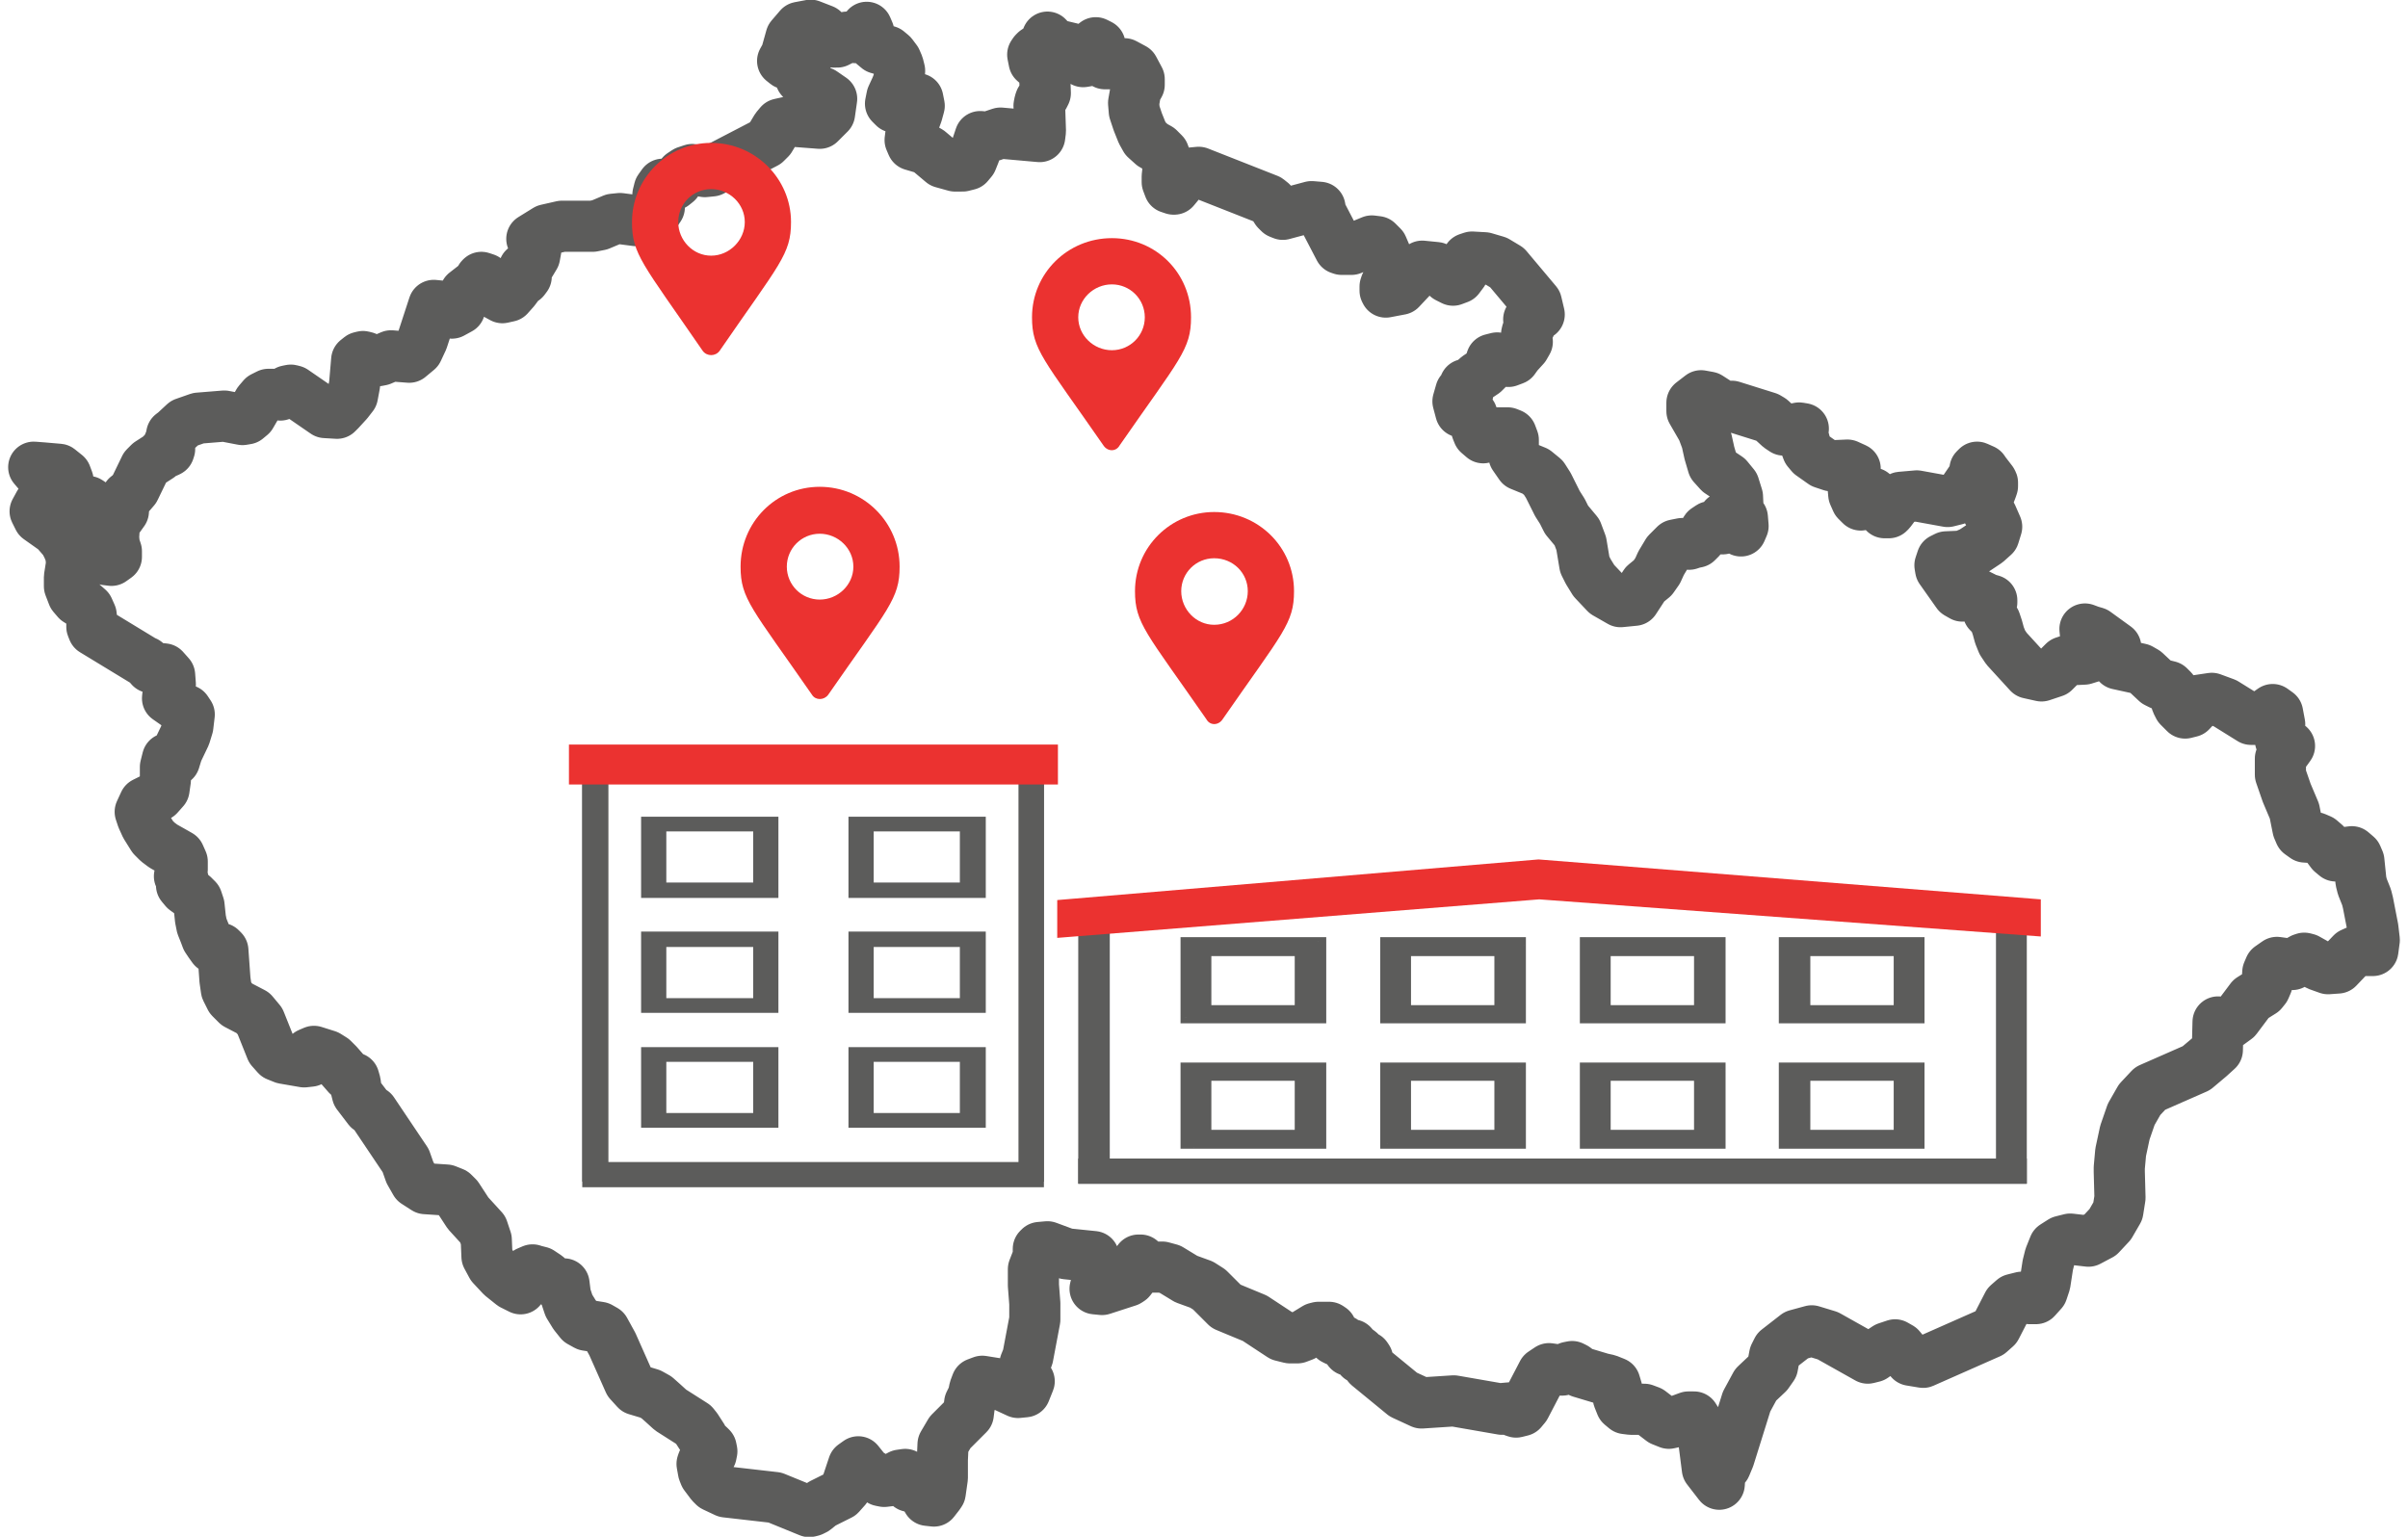 <?xml version="1.0" encoding="UTF-8"?>
<!DOCTYPE svg PUBLIC "-//W3C//DTD SVG 1.1//EN" "http://www.w3.org/Graphics/SVG/1.1/DTD/svg11.dtd">
<!-- Creator: CorelDRAW 2017 -->
<svg xmlns="http://www.w3.org/2000/svg" xml:space="preserve" width="94px" height="60px" version="1.1" style="shape-rendering:geometricPrecision; text-rendering:geometricPrecision; image-rendering:optimizeQuality; fill-rule:evenodd; clip-rule:evenodd"
viewBox="0 0 34.13 21.94"
 xmlns:xlink="http://www.w3.org/1999/xlink">
 <defs>
  <style type="text/css">
   <![CDATA[
    .str0 {stroke:#5C5C5B;stroke-width:0.73;stroke-linecap:round;stroke-linejoin:round;stroke-miterlimit:22.926}
    .fil0 {fill:none}
    .fil1 {fill:#EB3230}
    .fil3 {fill:#5C5C5B}
    .fil2 {fill:#5C5C5B;fill-rule:nonzero}
   ]]>
  </style>
 </defs>
 <g id="Vrstva_x0020_1">
  <polygon class="fil0 str0" points="13.87,1.95 13.98,1.96 14.16,1.9 14.72,1.95 14.73,1.87 14.72,1.57 14.72,1.54 14.71,1.51 14.72,1.46 14.73,1.43 14.78,1.37 14.8,1.33 14.79,1.07 14.72,0.95 14.64,0.88 14.62,0.78 14.62,0.78 14.64,0.75 14.66,0.73 14.69,0.71 14.72,0.7 14.79,0.64 14.81,0.6 14.83,0.53 14.92,0.63 15.17,0.69 15.21,0.78 15.27,0.84 15.34,0.88 15.4,0.87 15.41,0.78 15.41,0.78 15.46,0.66 15.52,0.61 15.58,0.64 15.6,0.78 15.65,0.91 15.93,0.91 16.06,0.98 16.14,1.13 16.14,1.21 16.09,1.3 16.06,1.47 16.07,1.59 16.12,1.74 16.18,1.89 16.23,1.98 16.33,2.07 16.42,2.12 16.49,2.19 16.55,2.35 16.55,2.43 16.54,2.52 16.54,2.6 16.57,2.68 16.63,2.7 16.64,2.7 16.69,2.64 16.74,2.54 16.78,2.48 16.99,2.46 17.98,2.85 18.03,2.89 18.1,3 18.14,3.04 18.19,3.06 18.6,2.95 18.72,2.96 18.73,3.02 18.75,3.07 19,3.55 19.03,3.56 19.17,3.56 19.46,3.44 19.54,3.45 19.61,3.52 19.67,3.66 19.71,3.78 19.74,3.9 19.73,4 19.66,4.06 19.65,4.09 19.65,4.12 19.65,4.15 19.66,4.17 19.87,4.13 20.18,3.8 20.38,3.82 20.54,3.96 20.62,4 20.7,3.97 20.76,3.89 20.79,3.78 20.83,3.69 20.89,3.67 21.07,3.68 21.24,3.73 21.39,3.82 21.81,4.32 21.85,4.49 21.7,4.56 21.72,4.62 21.72,4.65 21.7,4.68 21.68,4.73 21.67,4.77 21.67,4.84 21.67,4.89 21.68,4.88 21.64,4.95 21.54,5.06 21.49,5.13 21.41,5.16 21.25,5.11 21.17,5.13 21.13,5.25 21.06,5.32 20.97,5.38 20.89,5.45 20.87,5.46 20.82,5.49 20.79,5.49 20.82,5.59 20.83,5.62 20.73,5.59 20.69,5.73 20.73,5.88 20.89,5.92 20.96,6.14 20.98,6.19 21.05,6.25 21.08,6.24 21.12,6.2 21.17,6.18 21.4,6.18 21.45,6.2 21.48,6.28 21.48,6.36 21.48,6.44 21.49,6.51 21.58,6.64 21.8,6.73 21.91,6.82 21.98,6.93 22.11,7.19 22.18,7.3 22.24,7.42 22.39,7.6 22.45,7.76 22.5,8.06 22.55,8.16 22.63,8.29 22.8,8.47 23.01,8.59 23.21,8.57 23.36,8.34 23.47,8.25 23.54,8.15 23.59,8.04 23.68,7.89 23.79,7.78 23.89,7.76 23.99,7.77 24.05,7.75 24.1,7.74 24.15,7.69 24.23,7.56 24.29,7.52 24.33,7.52 24.42,7.55 24.47,7.55 24.48,7.52 24.48,7.41 24.49,7.39 24.57,7.39 24.59,7.41 24.62,7.47 24.67,7.55 24.73,7.58 24.76,7.51 24.75,7.39 24.69,7.3 24.68,7.09 24.63,6.93 24.54,6.82 24.42,6.74 24.33,6.64 24.28,6.47 24.24,6.29 24.18,6.13 24.03,5.87 24.03,5.75 24.16,5.65 24.27,5.67 24.41,5.76 24.48,5.81 24.6,5.8 25.11,5.96 25.16,5.99 25.28,6.1 25.34,6.14 25.41,6.14 25.56,6.11 25.62,6.12 25.6,6.15 25.62,6.24 25.65,6.35 25.68,6.43 25.73,6.49 25.9,6.61 26.02,6.65 26.25,6.64 26.36,6.69 26.27,6.73 26.28,6.76 26.3,6.79 26.32,6.82 26.34,6.84 26.33,6.95 26.34,7.06 26.38,7.15 26.44,7.21 26.5,7.05 26.61,7.04 26.71,7.14 26.76,7.3 26.78,7.32 26.81,7.32 26.84,7.32 26.86,7.3 27.01,7.1 27.24,7.08 27.68,7.16 27.8,7.13 27.88,7.05 28.03,6.83 28.06,6.76 28.07,6.7 28.1,6.67 28.19,6.71 28.21,6.74 28.31,6.87 28.32,6.89 28.32,6.92 28.32,6.94 28.31,6.97 28.25,7.13 28.24,7.21 28.25,7.3 28.31,7.36 28.38,7.52 28.34,7.65 28.24,7.74 28.03,7.88 27.89,7.94 27.66,7.95 27.6,7.98 27.57,8.07 27.58,8.13 27.82,8.47 27.89,8.51 27.94,8.5 27.98,8.47 28.04,8.46 28.1,8.48 28.24,8.55 28.31,8.57 28.31,8.58 28.31,8.59 28.31,8.59 28.31,8.6 28.26,8.64 28.24,8.69 28.26,8.74 28.31,8.79 28.36,8.87 28.39,8.96 28.42,9.07 28.46,9.17 28.52,9.26 28.84,9.61 29.02,9.65 29.2,9.59 29.34,9.45 29.43,9.42 29.63,9.41 29.79,9.36 29.81,9.32 29.81,9.24 29.77,9.18 29.73,9.18 29.69,9.19 29.66,9.18 29.64,8.98 29.72,9.01 29.79,9.03 30.08,9.24 30.05,9.4 30.11,9.48 30.43,9.55 30.5,9.59 30.66,9.74 30.72,9.77 30.84,9.8 30.89,9.85 30.91,9.9 30.95,10.03 30.98,10.09 31.07,10.18 31.15,10.16 31.28,10.02 31.28,10.01 31.27,10 31.26,10 31.25,10 31.45,9.97 31.64,10.04 32.01,10.27 32.12,10.27 32.32,10.13 32.39,10.18 32.42,10.34 32.41,10.47 32.43,10.57 32.56,10.65 32.43,10.83 32.43,11.06 32.52,11.32 32.63,11.58 32.68,11.83 32.71,11.9 32.78,11.95 32.93,11.96 33,11.99 33.07,12.05 33.16,12.17 33.22,12.22 33.3,12.21 33.37,12.17 33.45,12.16 33.52,12.22 33.55,12.29 33.58,12.58 33.6,12.66 33.66,12.81 33.68,12.89 33.75,13.25 33.77,13.42 33.75,13.57 33.54,13.57 33.45,13.61 33.25,13.82 33.11,13.83 32.97,13.78 32.81,13.69 32.77,13.68 32.74,13.69 32.6,13.77 32.38,13.74 32.28,13.81 32.25,13.88 32.24,14.04 32.21,14.11 32.17,14.16 32.01,14.26 31.8,14.54 31.69,14.62 31.54,14.59 31.53,14.99 31.42,15.09 31.23,15.25 30.57,15.54 30.42,15.7 30.3,15.91 30.21,16.17 30.15,16.45 30.13,16.67 30.13,16.73 30.14,17.1 30.11,17.29 30,17.48 29.86,17.63 29.69,17.72 29.43,17.69 29.31,17.72 29.2,17.79 29.14,17.94 29.11,18.06 29.07,18.32 29.03,18.44 28.94,18.54 28.85,18.54 28.74,18.52 28.62,18.55 28.54,18.62 28.37,18.95 28.28,19.03 27.33,19.45 27.15,19.42 27,19.24 26.93,19.2 26.81,19.24 26.72,19.3 26.62,19.37 26.54,19.39 25.97,19.07 25.74,19 25.52,19.06 25.25,19.27 25.21,19.35 25.18,19.51 25.11,19.61 24.94,19.77 24.81,20.01 24.56,20.81 24.51,20.93 24.43,21.03 24.42,21.19 24.25,20.97 24.18,20.42 24.06,20.23 23.98,20.23 23.79,20.3 23.7,20.32 23.6,20.28 23.43,20.15 23.35,20.12 23.16,20.12 23.08,20.11 23.02,20.06 22.98,19.96 22.96,19.84 22.93,19.74 22.83,19.7 22.74,19.68 22.44,19.59 22.36,19.53 22.32,19.51 22.27,19.52 22.18,19.56 22.13,19.56 21.99,19.54 21.9,19.6 21.65,20.08 21.6,20.14 21.52,20.16 21.49,20.15 21.43,20.1 21.32,20.11 21.32,20.12 20.63,20 20.17,20.03 19.91,19.91 19.41,19.5 19.4,19.46 19.4,19.4 19.38,19.37 19.29,19.39 19.29,19.3 19.25,19.27 19.2,19.26 19.13,19.28 19.18,19.2 19.14,19.21 19.11,19.19 19.05,19.14 18.96,19.14 18.92,19.12 18.9,19.08 18.88,18.97 18.85,18.95 18.7,18.95 18.66,18.96 18.48,19.07 18.4,19.1 18.29,19.1 18.17,19.07 17.79,18.82 17.5,18.7 17.38,18.65 17.14,18.41 17.03,18.34 16.81,18.26 16.58,18.12 16.47,18.09 16.23,18.09 16.21,18.07 16.19,18.02 16.16,17.99 16.13,17.99 16.11,18.02 16.09,18.14 16.08,18.18 16.01,18.27 15.98,18.29 15.61,18.41 15.51,18.4 15.54,18.28 15.54,18.17 15.52,18.06 15.49,17.94 15.1,17.9 14.83,17.8 14.72,17.81 14.7,17.83 14.7,17.85 14.7,17.89 14.7,17.94 14.63,18.12 14.63,18.35 14.65,18.61 14.65,18.84 14.55,19.37 14.51,19.47 14.5,19.53 14.51,19.59 14.53,19.65 14.56,19.71 14.57,19.72 14.51,19.87 14.41,19.88 14.15,19.76 13.9,19.72 13.82,19.75 13.79,19.83 13.77,19.93 13.72,20.03 13.7,20.19 13.44,20.45 13.34,20.62 13.33,20.84 13.33,21.1 13.3,21.31 13.28,21.34 13.21,21.43 13.12,21.42 13.09,21.37 13.06,21.29 13,21.21 12.97,21.2 12.9,21.23 12.86,21.22 12.84,21.19 12.84,21.13 12.83,21.08 12.8,21.05 12.73,21.06 12.58,21.14 12.5,21.15 12.45,21.14 12.25,21.02 12.13,20.87 12.06,20.92 11.95,21.25 11.87,21.34 11.61,21.47 11.51,21.55 11.47,21.57 11.43,21.58 10.94,21.38 10.24,21.3 10.07,21.22 10.03,21.18 9.94,21.06 9.92,21.01 9.9,20.9 9.91,20.87 9.94,20.86 9.97,20.78 9.98,20.77 10.01,20.78 10.03,20.77 10.04,20.72 10.03,20.67 10,20.64 9.96,20.63 9.94,20.6 9.91,20.53 9.82,20.39 9.78,20.34 9.45,20.13 9.34,20.03 9.25,19.95 9.16,19.9 8.96,19.84 8.86,19.73 8.62,19.19 8.51,18.99 8.44,18.95 8.25,18.92 8.16,18.87 8.08,18.77 8,18.64 7.95,18.49 7.93,18.33 7.84,18.34 7.76,18.29 7.68,18.22 7.59,18.16 7.51,18.14 7.48,18.13 7.41,18.16 7.36,18.26 7.31,18.4 7.19,18.34 7.04,18.22 6.9,18.07 6.83,17.94 6.82,17.7 6.77,17.55 6.56,17.32 6.41,17.09 6.35,17.03 6.25,16.99 5.95,16.97 5.81,16.88 5.73,16.74 5.67,16.57 5.2,15.87 5.14,15.83 5.14,15.83 4.98,15.62 4.96,15.54 4.95,15.46 4.93,15.39 4.84,15.35 4.7,15.19 4.63,15.12 4.55,15.07 4.36,15.01 4.29,15.04 4.31,15.15 4.22,15.16 3.93,15.11 3.83,15.07 3.75,14.98 3.59,14.58 3.49,14.46 3.26,14.34 3.17,14.25 3.11,14.13 3.09,13.99 3.07,13.71 3.06,13.57 3.03,13.54 2.98,13.54 2.92,13.53 2.87,13.46 2.83,13.4 2.8,13.32 2.76,13.22 2.74,13.12 2.72,12.93 2.69,12.84 2.63,12.78 2.52,12.7 2.47,12.64 2.47,12.61 2.49,12.55 2.45,12.53 2.44,12.51 2.48,12.41 2.48,12.3 2.44,12.21 2.37,12.17 2.21,12.08 2.13,12.02 2.06,11.95 1.96,11.79 1.91,11.68 1.88,11.59 1.94,11.46 2.14,11.36 2.22,11.27 2.24,11.13 2.24,10.95 2.27,10.83 2.37,10.86 2.41,10.73 2.52,10.5 2.56,10.37 2.58,10.2 2.54,10.14 2.47,10.11 2.27,9.97 2.28,9.88 2.31,9.77 2.3,9.64 2.22,9.55 2.03,9.53 1.96,9.45 1.95,9.45 1.21,9 1.19,8.95 1.19,8.87 1.18,8.78 1.14,8.69 1.06,8.62 0.98,8.57 0.92,8.5 0.87,8.37 0.87,8.24 0.9,8.05 0.89,7.92 0.85,7.82 0.8,7.72 0.67,7.57 0.43,7.4 0.38,7.3 0.44,7.19 0.49,7.16 0.53,7.12 0.54,7.01 0.52,6.88 0.48,6.81 0.36,6.67 0.49,6.68 0.72,6.7 0.82,6.78 0.85,6.86 0.85,7 0.87,7.07 0.92,7.13 0.99,7.15 1.14,7.16 1.17,7.18 1.19,7.21 1.18,7.25 1.16,7.3 1.15,7.3 1.15,7.3 1.14,7.31 1.14,7.31 1.12,7.33 1.12,7.35 1.12,7.37 1.14,7.39 1.22,7.48 1.24,7.52 1.26,7.57 1.27,7.62 1.28,7.67 1.34,7.9 1.39,7.99 1.47,8 1.54,7.95 1.54,7.87 1.51,7.78 1.5,7.67 1.51,7.52 1.54,7.44 1.64,7.3 1.65,7.16 1.69,7.09 1.74,7.05 1.8,6.98 1.95,6.67 2.01,6.61 2.15,6.52 2.21,6.46 2.23,6.45 2.27,6.45 2.29,6.44 2.3,6.41 2.3,6.38 2.29,6.35 2.29,6.33 2.31,6.29 2.32,6.25 2.33,6.2 2.37,6.17 2.51,6.04 2.71,5.97 3.08,5.94 3.34,5.99 3.4,5.98 3.46,5.93 3.57,5.74 3.63,5.67 3.71,5.63 3.79,5.63 3.88,5.64 3.91,5.63 3.98,5.58 4.03,5.57 4.07,5.58 4.52,5.89 4.69,5.9 4.73,5.86 4.84,5.74 4.91,5.65 4.94,5.49 4.97,5.14 5.02,5.1 5.06,5.09 5.1,5.1 5.14,5.14 5.18,5.15 5.23,5.15 5.27,5.15 5.32,5.14 5.32,5.14 5.32,5.14 5.46,5.08 5.72,5.1 5.84,5 5.91,4.85 6.07,4.36 6.17,4.37 6.25,4.43 6.33,4.47 6.44,4.41 6.49,4.24 6.52,4.18 6.7,4.04 6.73,4 6.74,3.97 6.75,3.96 6.81,3.98 6.84,4.02 6.9,4.15 6.94,4.19 7.05,4.25 7.14,4.23 7.22,4.14 7.31,4.02 7.36,3.99 7.39,3.95 7.39,3.9 7.36,3.83 7.45,3.76 7.51,3.66 7.53,3.55 7.47,3.41 7.68,3.28 7.9,3.23 8.34,3.23 8.44,3.21 8.63,3.13 8.73,3.12 8.96,3.15 9.05,3.13 9.19,3.03 9.22,3.03 9.25,3.02 9.29,2.96 9.29,2.92 9.28,2.85 9.27,2.78 9.29,2.7 9.34,2.63 9.38,2.63 9.43,2.65 9.49,2.64 9.54,2.6 9.61,2.49 9.67,2.45 9.76,2.42 9.94,2.45 10.04,2.44 10.81,2.04 10.87,1.98 10.96,1.83 11.01,1.77 11.19,1.73 11.58,1.76 11.72,1.62 11.75,1.41 11.62,1.32 11.44,1.26 11.31,1.12 11.32,1.03 11.36,1 11.37,0.98 11.27,0.93 11.1,0.91 11.05,0.87 11.1,0.78 11.17,0.53 11.29,0.39 11.45,0.36 11.63,0.43 11.67,0.47 11.69,0.52 11.72,0.57 11.78,0.6 11.83,0.6 11.97,0.53 12.15,0.54 12.21,0.51 12.25,0.39 12.28,0.46 12.29,0.51 12.31,0.57 12.35,0.64 12.41,0.69 12.55,0.73 12.61,0.78 12.67,0.86 12.7,0.93 12.72,1.01 12.71,1.15 12.67,1.25 12.61,1.38 12.59,1.48 12.64,1.53 12.92,1.41 12.98,1.41 13,1.51 12.97,1.62 12.89,1.84 12.87,2 12.9,2.07 13.07,2.12 13.14,2.16 13.33,2.32 13.51,2.37 13.62,2.37 13.7,2.35 13.75,2.29 13.79,2.19 "/>
  <path class="fil1" d="M17.1 10.27c-0.86,-1.24 -1.02,-1.37 -1.02,-1.83 0,-0.63 0.51,-1.13 1.13,-1.13 0.63,0 1.14,0.5 1.14,1.13 0,0.46 -0.16,0.59 -1.02,1.83 -0.06,0.09 -0.18,0.09 -0.23,0zm0.11 -1.35c0.27,0 0.48,-0.22 0.48,-0.48 0,-0.26 -0.21,-0.47 -0.48,-0.47 -0.26,0 -0.47,0.21 -0.47,0.47 0,0.26 0.21,0.48 0.47,0.48z"/>
  <path class="fil1" d="M15.63 6.36c-0.86,-1.24 -1.02,-1.37 -1.02,-1.83 0,-0.63 0.51,-1.13 1.14,-1.13 0.63,0 1.13,0.5 1.13,1.13 0,0.46 -0.16,0.59 -1.02,1.83 -0.05,0.09 -0.17,0.09 -0.23,0zm0.12 -1.36c0.26,0 0.47,-0.21 0.47,-0.47 0,-0.26 -0.21,-0.47 -0.47,-0.47 -0.26,0 -0.48,0.21 -0.48,0.47 0,0.26 0.22,0.47 0.48,0.47z"/>
  <path class="fil1" d="M11.47 9.92c-0.86,-1.24 -1.02,-1.37 -1.02,-1.83 0,-0.63 0.5,-1.14 1.13,-1.14 0.63,0 1.14,0.51 1.14,1.14 0,0.46 -0.16,0.59 -1.02,1.83 -0.06,0.08 -0.18,0.08 -0.23,0zm0.11 -1.36c0.26,0 0.48,-0.21 0.48,-0.47 0,-0.26 -0.22,-0.47 -0.48,-0.47 -0.26,0 -0.47,0.21 -0.47,0.47 0,0.26 0.21,0.47 0.47,0.47z"/>
  <path class="fil1" d="M9.91 5.01c-0.86,-1.25 -1.01,-1.38 -1.01,-1.84 0,-0.62 0.5,-1.13 1.13,-1.13 0.63,0 1.14,0.51 1.14,1.13 0,0.46 -0.16,0.59 -1.02,1.84 -0.06,0.08 -0.18,0.08 -0.24,0zm0.12 -1.36c0.26,0 0.48,-0.22 0.48,-0.48 0,-0.26 -0.22,-0.47 -0.48,-0.47 -0.26,0 -0.47,0.21 -0.47,0.47 0,0.26 0.21,0.48 0.47,0.48z"/>
  <polygon class="fil2" points="15.27,16.54 28.81,16.54 28.81,16.9 15.27,16.9 "/>
  <g id="_2971432130048">
   <g>
    <path class="fil2" d="M15.72 13.01l0 3.76 -0.45 0 0 -3.76 0.19 -0.13 0.26 0.13zm-0.45 0l0 -0.11 0.19 -0.02 -0.19 0.13zm6.64 -0.42l-6.38 0.55 -0.07 -0.26 6.39 -0.55 0.06 0 0 0.26zm-0.06 -0.26l0.03 0 0.03 0 -0.06 0zm6.71 0.81l-6.71 -0.55 0.06 -0.26 6.71 0.55 0.19 0.13 -0.25 0.13zm0.06 -0.26l0.19 0.02 0 0.11 -0.19 -0.13zm-0.25 3.89l0 -3.76 0.44 0 0 3.76 -0.22 0.13 -0.22 -0.13zm0.44 0l0 0.13 -0.22 0 0.22 -0.13zm-13.32 -0.13l13.1 0 0 0.26 -13.1 0 -0.22 -0.13 0.22 -0.13zm0 0.26l-0.22 0 0 -0.13 0.22 0.13z"/>
   </g>
   <g>
    <path class="fil2" d="M18.81 13.51l0 0.97 -0.45 0 0 -0.97 0.23 -0.13 0.22 0.13zm-0.22 -0.13l0.22 0 0 0.13 -0.22 -0.13zm-1.64 0l1.64 0 0 0.27 -1.64 0 -0.22 -0.14 0.22 -0.13zm-0.22 0.13l0 -0.13 0.22 0 -0.22 0.13zm0 0.97l0 -0.97 0.44 0 0 0.97 -0.22 0.13 -0.22 -0.13zm0.22 0.13l-0.22 0 0 -0.13 0.22 0.13zm1.64 0l-1.64 0 0 -0.26 1.64 0 0.22 0.13 -0.22 0.13zm0.22 -0.13l0 0.13 -0.22 0 0.22 -0.13z"/>
   </g>
   <g>
    <path class="fil2" d="M21.66 13.51l0 0.97 -0.45 0 0 -0.97 0.22 -0.13 0.23 0.13zm-0.23 -0.13l0.23 0 0 0.13 -0.23 -0.13zm-1.63 0l1.63 0 0 0.27 -1.63 0 -0.22 -0.14 0.22 -0.13zm-0.22 0.13l0 -0.13 0.22 0 -0.22 0.13zm0 0.97l0 -0.97 0.44 0 0 0.97 -0.22 0.13 -0.22 -0.13zm0.22 0.13l-0.22 0 0 -0.13 0.22 0.13zm1.63 0l-1.63 0 0 -0.26 1.63 0 0.23 0.13 -0.23 0.13zm0.23 -0.13l0 0.13 -0.23 0 0.23 -0.13z"/>
   </g>
   <g>
    <path class="fil2" d="M24.51 13.51l0 0.97 -0.45 0 0 -0.97 0.22 -0.13 0.23 0.13zm-0.23 -0.13l0.23 0 0 0.13 -0.23 -0.13zm-1.63 0l1.63 0 0 0.27 -1.63 0 -0.22 -0.14 0.22 -0.13zm-0.22 0.13l0 -0.13 0.22 0 -0.22 0.13zm0 0.97l0 -0.97 0.44 0 0 0.97 -0.22 0.13 -0.22 -0.13zm0.22 0.13l-0.22 0 0 -0.13 0.22 0.13zm1.63 0l-1.63 0 0 -0.26 1.63 0 0.23 0.13 -0.23 0.13zm0.23 -0.13l0 0.13 -0.23 0 0.23 -0.13z"/>
   </g>
   <g>
    <path class="fil2" d="M27.35 13.51l0 0.97 -0.44 0 0 -0.97 0.22 -0.13 0.22 0.13zm-0.22 -0.13l0.22 0 0 0.13 -0.22 -0.13zm-1.63 0l1.63 0 0 0.27 -1.63 0 -0.23 -0.14 0.23 -0.13zm-0.23 0.13l0 -0.13 0.23 0 -0.23 0.13zm0 0.97l0 -0.97 0.45 0 0 0.97 -0.22 0.13 -0.23 -0.13zm0.23 0.13l-0.23 0 0 -0.13 0.23 0.13zm1.63 0l-1.63 0 0 -0.26 1.63 0 0.22 0.13 -0.22 0.13zm0.22 -0.13l0 0.13 -0.22 0 0.22 -0.13z"/>
   </g>
   <g>
    <path class="fil2" d="M18.81 15.3l0 0.96 -0.45 0 0 -0.96 0.23 -0.13 0.22 0.13zm-0.22 -0.13l0.22 0 0 0.13 -0.22 -0.13zm-1.64 0l1.64 0 0 0.26 -1.64 0 -0.22 -0.13 0.22 -0.13zm-0.22 0.13l0 -0.13 0.22 0 -0.22 0.13zm0 0.96l0 -0.96 0.44 0 0 0.96 -0.22 0.14 -0.22 -0.14zm0.22 0.14l-0.22 0 0 -0.14 0.22 0.14zm1.64 0l-1.64 0 0 -0.27 1.64 0 0.22 0.13 -0.22 0.14zm0.22 -0.14l0 0.14 -0.22 0 0.22 -0.14z"/>
   </g>
   <g>
    <path class="fil2" d="M21.66 15.3l0 0.96 -0.45 0 0 -0.96 0.22 -0.13 0.23 0.13zm-0.23 -0.13l0.23 0 0 0.13 -0.23 -0.13zm-1.63 0l1.63 0 0 0.26 -1.63 0 -0.22 -0.13 0.22 -0.13zm-0.22 0.13l0 -0.13 0.22 0 -0.22 0.13zm0 0.96l0 -0.96 0.44 0 0 0.96 -0.22 0.14 -0.22 -0.14zm0.22 0.14l-0.22 0 0 -0.14 0.22 0.14zm1.63 0l-1.63 0 0 -0.27 1.63 0 0.23 0.13 -0.23 0.14zm0.23 -0.14l0 0.14 -0.23 0 0.23 -0.14z"/>
   </g>
   <g>
    <path class="fil2" d="M24.51 15.3l0 0.96 -0.45 0 0 -0.96 0.22 -0.13 0.23 0.13zm-0.23 -0.13l0.23 0 0 0.13 -0.23 -0.13zm-1.63 0l1.63 0 0 0.26 -1.63 0 -0.22 -0.13 0.22 -0.13zm-0.22 0.13l0 -0.13 0.22 0 -0.22 0.13zm0 0.96l0 -0.96 0.44 0 0 0.96 -0.22 0.14 -0.22 -0.14zm0.22 0.14l-0.22 0 0 -0.14 0.22 0.14zm1.63 0l-1.63 0 0 -0.27 1.63 0 0.23 0.13 -0.23 0.14zm0.23 -0.14l0 0.14 -0.23 0 0.23 -0.14z"/>
   </g>
   <g>
    <path class="fil2" d="M27.35 15.3l0 0.96 -0.44 0 0 -0.96 0.22 -0.13 0.22 0.13zm-0.22 -0.13l0.22 0 0 0.13 -0.22 -0.13zm-1.63 0l1.63 0 0 0.26 -1.63 0 -0.23 -0.13 0.23 -0.13zm-0.23 0.13l0 -0.13 0.23 0 -0.23 0.13zm0 0.96l0 -0.96 0.45 0 0 0.96 -0.22 0.14 -0.23 -0.14zm0.23 0.14l-0.23 0 0 -0.14 0.23 0.14zm1.63 0l-1.63 0 0 -0.27 1.63 0 0.22 0.13 -0.22 0.14zm0.22 -0.14l0 0.14 -0.22 0 0.22 -0.14z"/>
   </g>
  </g>
  <g>
   <g>
    <path class="fil2" d="M14.6 11.1l-6.23 0 0 -0.21 6.23 0 0.18 0.11 -0.18 0.1zm0 -0.21l0.18 0 0 0.11 -0.18 -0.11zm-0.18 5.88l0 -5.77 0.36 0 0 5.77 -0.18 0.1 -0.18 -0.1zm0.36 0l0 0.1 -0.18 0 0.18 -0.1zm-6.41 -0.11l6.23 0 0 0.21 -6.23 0 -0.18 -0.1 0.18 -0.11zm0 0.21l-0.18 0 0 -0.1 0.18 0.1zm0.19 -5.87l0 5.77 -0.37 0 0 -5.77 0.18 -0.11 0.19 0.11zm-0.37 0l0 -0.11 0.18 0 -0.18 0.11z"/>
   </g>
   <g>
    <path class="fil2" d="M13.77 12.82l-1.6 0 0 -0.22 1.6 0 0.18 0.11 -0.18 0.11zm0.18 -0.11l0 0.11 -0.18 0 0.18 -0.11zm0 -0.94l0 0.94 -0.37 0 0 -0.94 0.19 -0.11 0.18 0.11zm-0.18 -0.11l0.18 0 0 0.11 -0.18 -0.11zm-1.6 0l1.6 0 0 0.21 -1.6 0 -0.18 -0.1 0.18 -0.11zm-0.18 0.11l0 -0.11 0.18 0 -0.18 0.11zm0 0.94l0 -0.94 0.36 0 0 0.94 -0.18 0.11 -0.18 -0.11zm0.18 0.11l-0.18 0 0 -0.11 0.18 0.11z"/>
   </g>
   <g>
    <path class="fil2" d="M13.77 14.46l-1.6 0 0 -0.21 1.6 0 0.18 0.1 -0.18 0.11zm0.18 -0.11l0 0.11 -0.18 0 0.18 -0.11zm0 -0.94l0 0.94 -0.37 0 0 -0.94 0.19 -0.11 0.18 0.11zm-0.18 -0.11l0.18 0 0 0.11 -0.18 -0.11zm-1.6 0l1.6 0 0 0.22 -1.6 0 -0.18 -0.11 0.18 -0.11zm-0.18 0.11l0 -0.11 0.18 0 -0.18 0.11zm0 0.94l0 -0.94 0.36 0 0 0.94 -0.18 0.11 -0.18 -0.11zm0.18 0.11l-0.18 0 0 -0.11 0.18 0.11z"/>
   </g>
   <g>
    <path class="fil2" d="M13.77 16.1l-1.6 0 0 -0.21 1.6 0 0.18 0.11 -0.18 0.1zm0.18 -0.1l0 0.1 -0.18 0 0.18 -0.1zm0 -0.95l0 0.95 -0.37 0 0 -0.95 0.19 -0.1 0.18 0.1zm-0.18 -0.1l0.18 0 0 0.1 -0.18 -0.1zm-1.6 0l1.6 0 0 0.21 -1.6 0 -0.18 -0.11 0.18 -0.1zm-0.18 0.1l0 -0.1 0.18 0 -0.18 0.1zm0 0.95l0 -0.95 0.36 0 0 0.95 -0.18 0.1 -0.18 -0.1zm0.18 0.1l-0.18 0 0 -0.1 0.18 0.1z"/>
   </g>
   <g>
    <path class="fil2" d="M10.81 12.82l-1.6 0 0 -0.22 1.6 0 0.18 0.11 -0.18 0.11zm0.18 -0.11l0 0.11 -0.18 0 0.18 -0.11zm0 -0.94l0 0.94 -0.36 0 0 -0.94 0.18 -0.11 0.18 0.11zm-0.18 -0.11l0.18 0 0 0.11 -0.18 -0.11zm-1.6 0l1.6 0 0 0.21 -1.6 0 -0.18 -0.1 0.18 -0.11zm-0.18 0.11l0 -0.11 0.18 0 -0.18 0.11zm0 0.94l0 -0.94 0.36 0 0 0.94 -0.18 0.11 -0.18 -0.11zm0.18 0.11l-0.18 0 0 -0.11 0.18 0.11z"/>
   </g>
   <g>
    <path class="fil2" d="M10.81 14.46l-1.6 0 0 -0.21 1.6 0 0.18 0.1 -0.18 0.11zm0.18 -0.11l0 0.11 -0.18 0 0.18 -0.11zm0 -0.94l0 0.94 -0.36 0 0 -0.94 0.18 -0.11 0.18 0.11zm-0.18 -0.11l0.18 0 0 0.11 -0.18 -0.11zm-1.6 0l1.6 0 0 0.22 -1.6 0 -0.18 -0.11 0.18 -0.11zm-0.18 0.11l0 -0.11 0.18 0 -0.18 0.11zm0 0.94l0 -0.94 0.36 0 0 0.94 -0.18 0.11 -0.18 -0.11zm0.18 0.11l-0.18 0 0 -0.11 0.18 0.11z"/>
   </g>
   <g>
    <path class="fil2" d="M10.81 16.1l-1.6 0 0 -0.21 1.6 0 0.18 0.11 -0.18 0.1zm0.18 -0.1l0 0.1 -0.18 0 0.18 -0.1zm0 -0.95l0 0.95 -0.36 0 0 -0.95 0.18 -0.1 0.18 0.1zm-0.18 -0.1l0.18 0 0 0.1 -0.18 -0.1zm-1.6 0l1.6 0 0 0.21 -1.6 0 -0.18 -0.11 0.18 -0.1zm-0.18 0.1l0 -0.1 0.18 0 -0.18 0.1zm0 0.95l0 -0.95 0.36 0 0 0.95 -0.18 0.1 -0.18 -0.1zm0.18 0.1l-0.18 0 0 -0.1 0.18 0.1z"/>
   </g>
  </g>
  <polygon class="fil1" points="29.01,13.37 29.01,12.84 21.84,12.27 14.97,12.85 14.97,13.39 21.85,12.84 "/>
  <path class="fil3" d="M8.37 10.81l6.41 0 0 6.14 -6.59 0 0 -6.14 0.18 0zm6.05 0.37l-5.86 0 0 5.41 5.86 0 0 -5.41z"/>
  <polygon class="fil1" points="8,10.63 14.98,10.63 14.98,11.2 8,11.2 "/>
 </g>
</svg>
